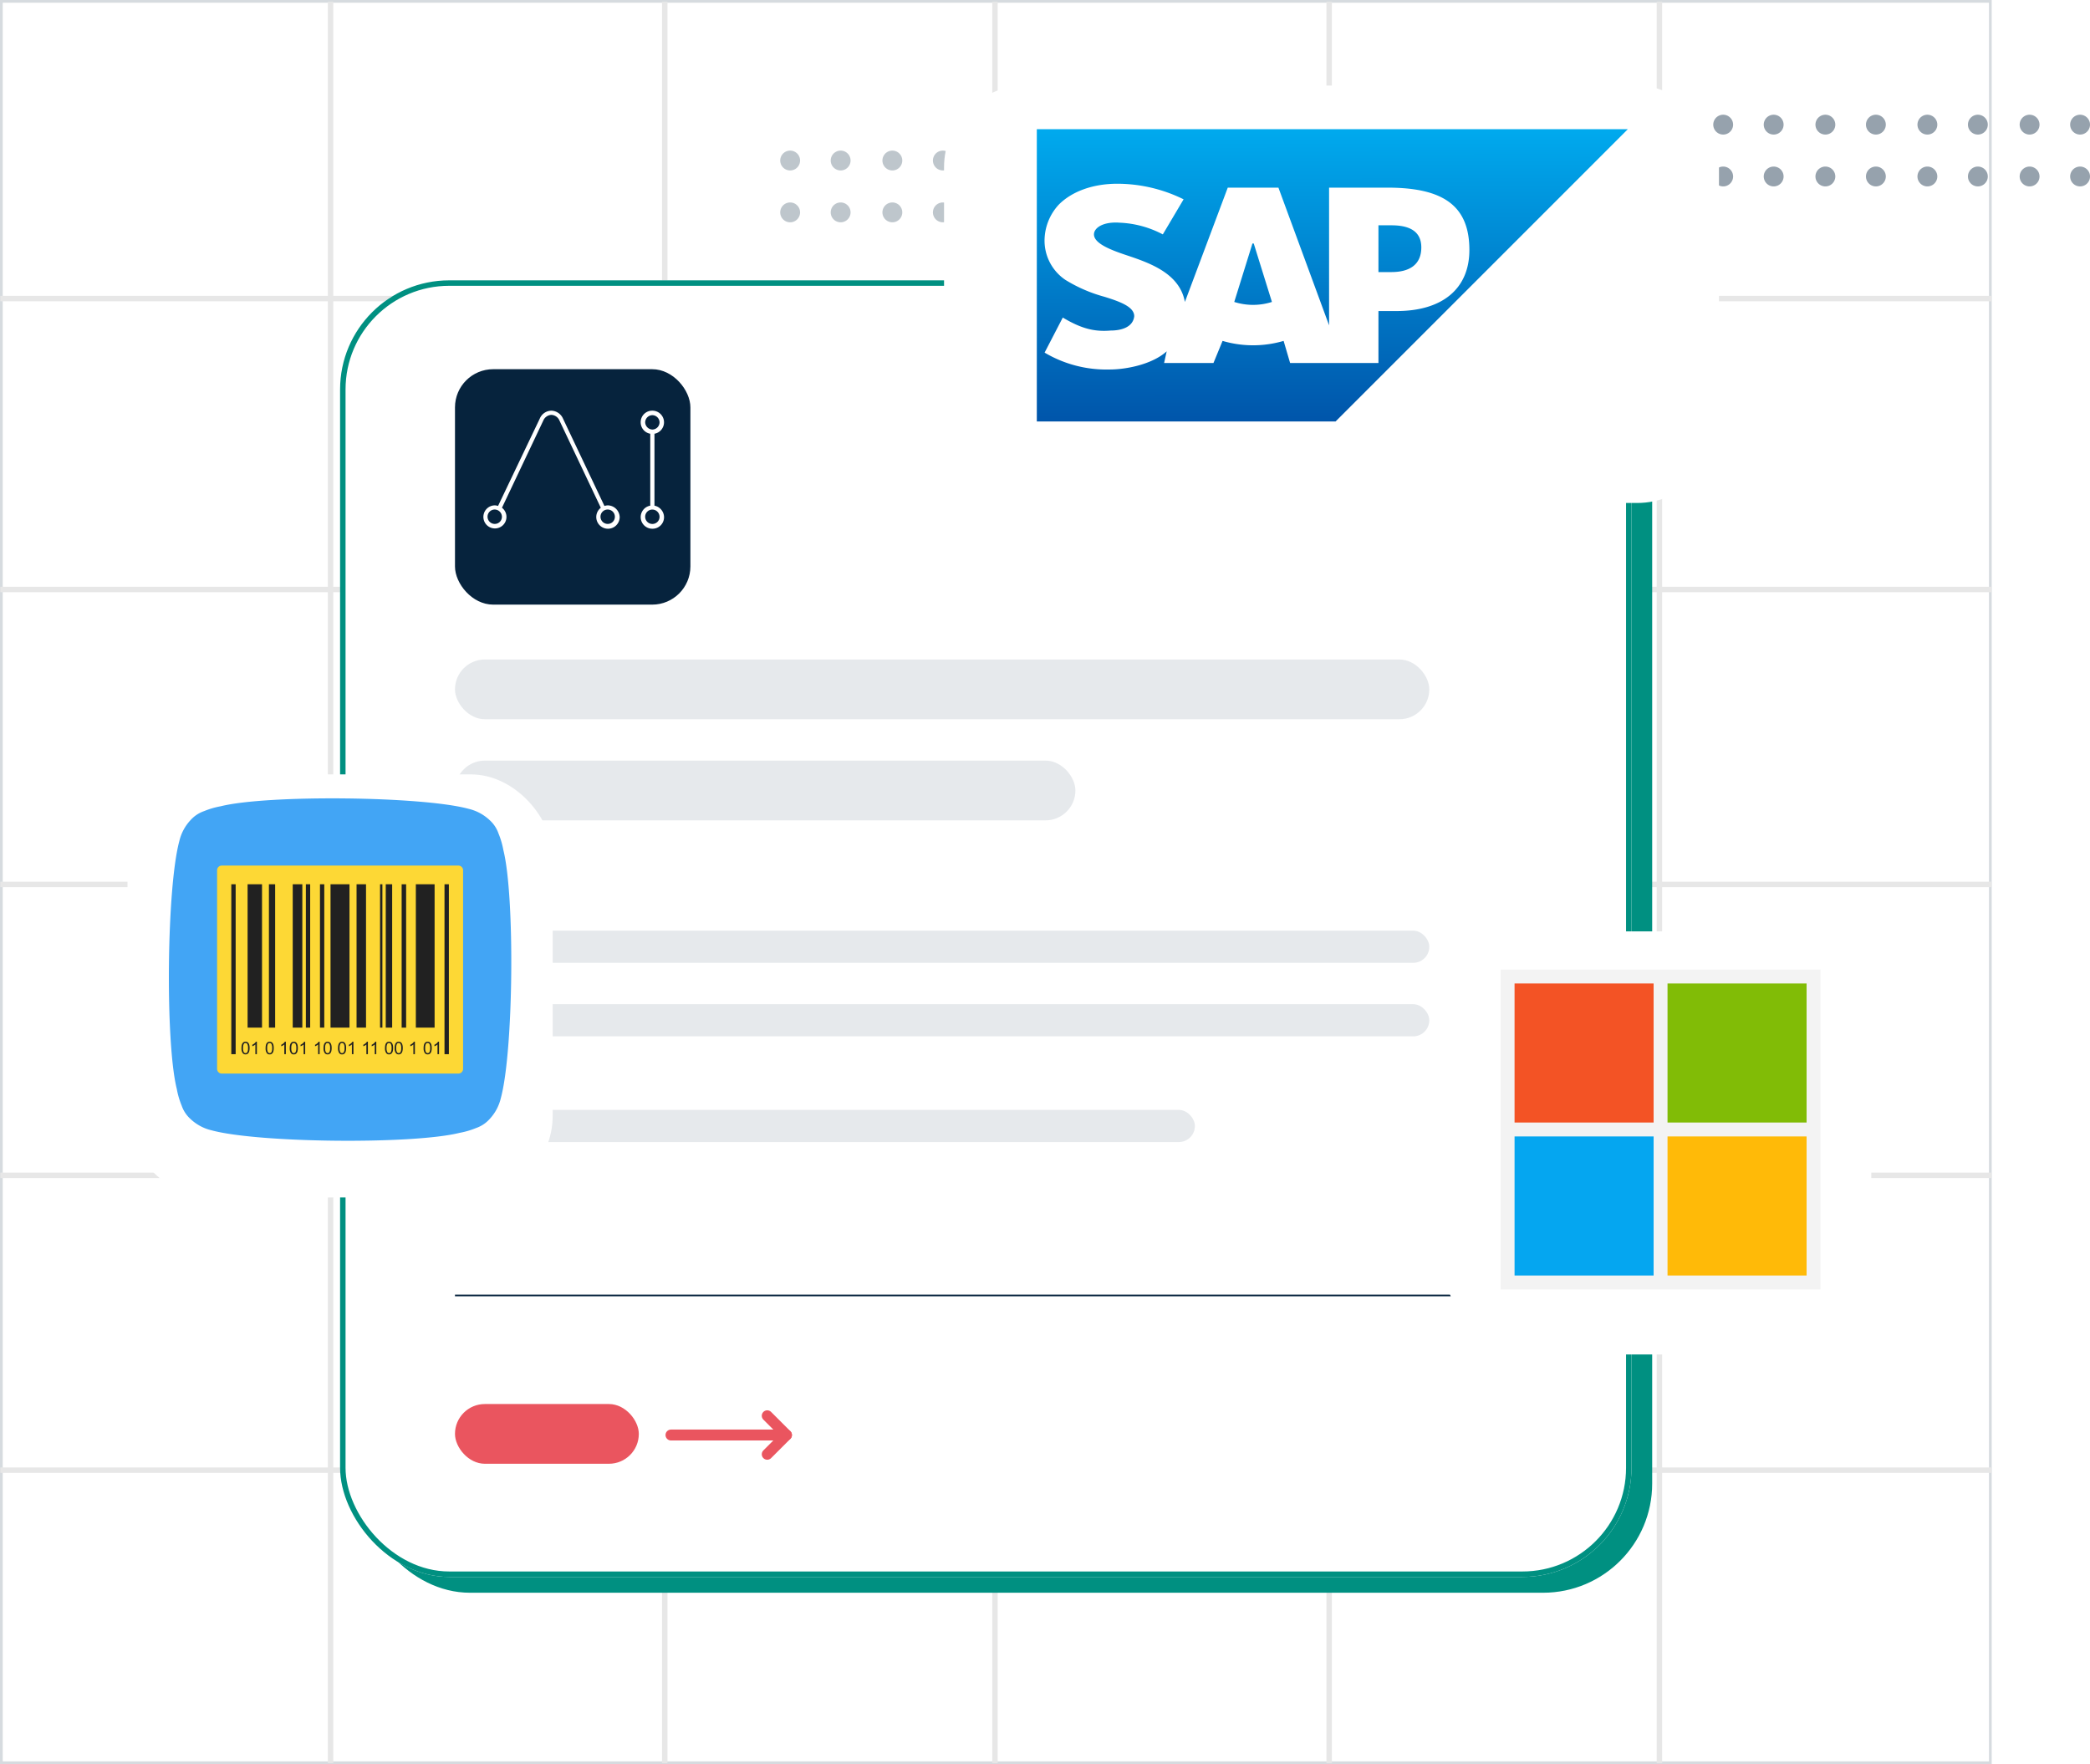 <?xml version="1.0" encoding="UTF-8"?> <svg xmlns="http://www.w3.org/2000/svg" xmlns:xlink="http://www.w3.org/1999/xlink" width="383" height="323.275" viewBox="0 0 383 323.275"><defs><filter id="Rectangle_20896" x="164.287" y="7.121" width="160.008" height="94.496" filterUnits="userSpaceOnUse"><feOffset dy="3"></feOffset><feGaussianBlur stdDeviation="3" result="blur"></feGaussianBlur><feFlood flood-opacity="0.161"></feFlood><feComposite operator="in" in2="blur"></feComposite><feComposite in="SourceGraphic"></feComposite></filter><filter id="Rectangle_20896-2" x="74.377" y="58.656" width="61.141" height="61.141" filterUnits="userSpaceOnUse"><feOffset dy="3"></feOffset><feGaussianBlur stdDeviation="3" result="blur-2"></feGaussianBlur><feFlood flood-opacity="0.161"></feFlood><feComposite operator="in" in2="blur-2"></feComposite><feComposite in="SourceGraphic"></feComposite></filter><filter id="Rectangle_20896-3" x="163.999" y="6.673" width="160.007" height="94.496" filterUnits="userSpaceOnUse"><feOffset dy="3"></feOffset><feGaussianBlur stdDeviation="3" result="blur-3"></feGaussianBlur><feFlood flood-opacity="0.161"></feFlood><feComposite operator="in" in2="blur-3"></feComposite><feComposite in="SourceGraphic"></feComposite></filter><filter id="Rectangle_20896-4" x="255.999" y="161.673" width="95.918" height="95.531" filterUnits="userSpaceOnUse"><feOffset dy="3"></feOffset><feGaussianBlur stdDeviation="3" result="blur-4"></feGaussianBlur><feFlood flood-opacity="0.161"></feFlood><feComposite operator="in" in2="blur-4"></feComposite><feComposite in="SourceGraphic"></feComposite></filter><filter id="Rectangle_20896-5" x="14.363" y="132.908" width="95.918" height="95.531" filterUnits="userSpaceOnUse"><feOffset dy="3"></feOffset><feGaussianBlur stdDeviation="3" result="blur-5"></feGaussianBlur><feFlood flood-opacity="0.161"></feFlood><feComposite operator="in" in2="blur-5"></feComposite><feComposite in="SourceGraphic"></feComposite></filter><clipPath id="clip-path"><g transform="matrix(1, 0, 0, 1, 0, 0)" filter="url(#Rectangle_20896)"><rect id="Rectangle_20896-6" data-name="Rectangle 20896" width="142.008" height="76.496" rx="15" transform="translate(1011.29 6424.52)" fill="#fff"></rect></g></clipPath><linearGradient id="linear-gradient" x2="0.002" y2="1" gradientUnits="objectBoundingBox"><stop offset="0" stop-color="#0ae"></stop><stop offset="1" stop-color="#05a"></stop></linearGradient></defs><g id="Group_43878" data-name="Group 43878" transform="translate(-838 -6411.395)"><g id="Group_35405" data-name="Group 35405" transform="translate(838 6411.395)" opacity="0.167"><g id="Rectangle_22952" data-name="Rectangle 22952" transform="translate(0 0)" fill="#fff" stroke="#06233d" stroke-width="0.5"><rect width="364.988" height="323.275" stroke="none"></rect><rect x="0.25" y="0.25" width="364.488" height="322.775" fill="none"></rect></g><path id="Path_72246" data-name="Path 72246" d="M-5026.57,9300v322.77" transform="translate(5087.146 -9299.685)" fill="none" stroke="#707070" stroke-width="1"></path><path id="Path_72247" data-name="Path 72247" d="M-5026.57,9300v322.77" transform="translate(5148.385 -9299.685)" fill="none" stroke="#707070" stroke-width="1"></path><path id="Path_72248" data-name="Path 72248" d="M-5026.57,9300v322.77" transform="translate(5208.905 -9299.685)" fill="none" stroke="#707070" stroke-width="1"></path><path id="Path_72249" data-name="Path 72249" d="M-5026.57,9300v322.77" transform="translate(5270.145 -9299.685)" fill="none" stroke="#707070" stroke-width="1"></path><path id="Path_72250" data-name="Path 72250" d="M-5026.57,9300v322.77" transform="translate(5330.664 -9299.685)" fill="none" stroke="#707070" stroke-width="1"></path><path id="Path_72253" data-name="Path 72253" d="M0,0V364.917" transform="translate(364.973 54.711) rotate(90)" fill="none" stroke="#707070" stroke-width="1"></path><path id="Path_72255" data-name="Path 72255" d="M0,0V364.917" transform="translate(364.973 108.026) rotate(90)" fill="none" stroke="#707070" stroke-width="1"></path><path id="Path_72256" data-name="Path 72256" d="M0,0V364.917" transform="translate(364.973 162.061) rotate(90)" fill="none" stroke="#707070" stroke-width="1"></path><path id="Path_72257" data-name="Path 72257" d="M0,0V364.917" transform="translate(364.973 215.376) rotate(90)" fill="none" stroke="#707070" stroke-width="1"></path><path id="Path_72258" data-name="Path 72258" d="M0,0V364.917" transform="translate(364.973 269.411) rotate(90)" fill="none" stroke="#707070" stroke-width="1"></path></g><g id="Group_35398" data-name="Group 35398" transform="translate(900.322 6462.768)"><rect id="Rectangle_22945" data-name="Rectangle 22945" width="236.656" height="237.599" rx="20" transform="translate(3.79 2.897)" fill="#009081"></rect><g id="Rectangle_22944" data-name="Rectangle 22944" transform="translate(0 0)" fill="#fff" stroke="#009081" stroke-width="1"><rect width="236.656" height="237.599" rx="20" stroke="none"></rect><rect x="0.5" y="0.5" width="235.656" height="236.599" rx="19.5" fill="none"></rect></g><g id="Group_35396" data-name="Group 35396" transform="translate(60.638 208.066)"><g id="Group_28380" data-name="Group 28380" transform="translate(0 7.055) rotate(-90)"><path id="Path_2032" data-name="Path 2032" d="M0,0V21.165" transform="translate(3.528)" fill="none" stroke="#ea555f" stroke-linecap="round" stroke-linejoin="round" stroke-width="2"></path><path id="Path_2033" data-name="Path 2033" d="M0,0,3.528,3.528,7.055,0" transform="translate(0 17.638)" fill="none" stroke="#ea555f" stroke-linecap="round" stroke-linejoin="round" stroke-width="2"></path></g></g><path id="Path_72245" data-name="Path 72245" d="M-5438,10151.131h194.546" transform="translate(5459.055 -9965.113)" fill="none" stroke="#06233d" stroke-width="0.3"></path><rect id="Rectangle_22946" data-name="Rectangle 22946" width="178.545" height="10.948" rx="5.474" transform="translate(21.055 69.479)" fill="rgba(6,35,61,0.1)"></rect><rect id="Rectangle_22948" data-name="Rectangle 22948" width="178.545" height="5.895" rx="2.948" transform="translate(21.055 119.169)" fill="rgba(6,35,61,0.1)"></rect><rect id="Rectangle_22949" data-name="Rectangle 22949" width="178.545" height="5.895" rx="2.948" transform="translate(21.055 132.644)" fill="rgba(6,35,61,0.1)"></rect><rect id="Rectangle_22950" data-name="Rectangle 22950" width="135.593" height="5.895" rx="2.948" transform="translate(21.055 152.014)" fill="rgba(6,35,61,0.1)"></rect><rect id="Rectangle_22951" data-name="Rectangle 22951" width="33.688" height="10.948" rx="5.474" transform="translate(21.055 205.914)" fill="#ea555f"></rect><rect id="Rectangle_22947" data-name="Rectangle 22947" width="113.696" height="10.948" rx="5.474" transform="translate(21.055 88.007)" fill="rgba(6,35,61,0.1)"></rect><g id="Group_35397" data-name="Group 35397" transform="translate(21.055 13.283)"><g transform="matrix(1, 0, 0, 1, -83.38, -64.66)" filter="url(#Rectangle_20896-2)"><rect id="Rectangle_20896-7" data-name="Rectangle 20896" width="43.141" height="43.141" rx="7" transform="translate(83.38 64.66)" fill="#06233d"></rect></g><g id="Group_31938" data-name="Group 31938" transform="translate(5.147 10.6)"><path id="Path_63595" data-name="Path 63595" d="M22.842,17.351a2.335,2.335,0,0,0-.6.11L14.661,1.483A2.409,2.409,0,0,0,12.519,0a2.35,2.35,0,0,0-2.141,1.483L2.745,17.461a1.974,1.974,0,0,0-.6-.11,2.114,2.114,0,1,0,1.318.439L11.037,1.812A1.7,1.7,0,0,1,12.519.769,1.7,1.7,0,0,1,14,1.812l7.577,15.979a2.146,2.146,0,1,0,3.459,1.7,2.228,2.228,0,0,0-2.2-2.141m-20.7,3.4a1.318,1.318,0,1,1,0-2.636,1.336,1.336,0,0,1,1.318,1.318,1.3,1.3,0,0,1-1.318,1.318m20.7,0a1.318,1.318,0,1,1,1.318-1.318,1.3,1.3,0,0,1-1.318,1.318" transform="translate(0 0)" fill="#fff"></path><path id="Path_63596" data-name="Path 63596" d="M2.526,17.406V4.228A2.131,2.131,0,0,0,2.141,0,2.11,2.11,0,0,0,0,2.141,2.124,2.124,0,0,0,1.757,4.228V17.406a2.131,2.131,0,0,0,.384,4.228,2.11,2.11,0,0,0,2.141-2.141,2.177,2.177,0,0,0-1.757-2.087M.824,2.141A1.336,1.336,0,0,1,2.141.824,1.336,1.336,0,0,1,3.459,2.141,1.336,1.336,0,0,1,2.141,3.459,1.375,1.375,0,0,1,.824,2.141M2.141,20.756a1.318,1.318,0,1,1,0-2.636,1.336,1.336,0,0,1,1.318,1.318,1.3,1.3,0,0,1-1.318,1.318" transform="translate(28.882 0)" fill="#fff"></path></g></g></g><g id="Group_35403" data-name="Group 35403" transform="translate(1130.662 6432.418)"><path id="Union_61" data-name="Union 61" d="M8.573,12.245,6.5,10.174,4.429,12.245A2.594,2.594,0,1,1,.761,8.577L2.832,6.5.761,4.433A2.6,2.6,0,0,1,4.429.761L6.5,2.833,8.573.761a2.6,2.6,0,0,1,3.673,3.672L10.173,6.5l2.073,2.072a2.6,2.6,0,0,1-3.673,3.668Z" transform="translate(0 0.144)" fill="rgba(6,35,61,0.42)" stroke="rgba(0,0,0,0)" stroke-width="1"></path><path id="Path_63624" data-name="Path 63624" d="M750.438,451.677a1.818,1.818,0,1,1-1.818-1.818,1.818,1.818,0,0,1,1.818,1.818" transform="translate(-706.775 -449.859)" fill="rgba(6,35,61,0.42)"></path><path id="Path_63625" data-name="Path 63625" d="M750.438,468.165a1.818,1.818,0,1,1-1.818-1.818,1.818,1.818,0,0,1,1.818,1.818" transform="translate(-706.775 -456.847)" fill="rgba(6,35,61,0.42)"></path><path id="Path_63626" data-name="Path 63626" d="M766.5,451.677a1.818,1.818,0,1,1-1.818-1.818,1.818,1.818,0,0,1,1.818,1.818" transform="translate(-713.581 -449.859)" fill="rgba(6,35,61,0.42)"></path><path id="Path_63627" data-name="Path 63627" d="M766.5,468.165a1.818,1.818,0,1,1-1.818-1.818,1.818,1.818,0,0,1,1.818,1.818" transform="translate(-713.581 -456.847)" fill="rgba(6,35,61,0.42)"></path><path id="Path_63628" data-name="Path 63628" d="M717.932,451.677a1.818,1.818,0,1,1-1.818-1.818,1.818,1.818,0,0,1,1.818,1.818" transform="translate(-692.997 -449.859)" fill="rgba(6,35,61,0.42)"></path><path id="Path_63629" data-name="Path 63629" d="M717.932,468.165a1.818,1.818,0,1,1-1.818-1.818,1.818,1.818,0,0,1,1.818,1.818" transform="translate(-692.997 -456.847)" fill="rgba(6,35,61,0.42)"></path><path id="Path_63630" data-name="Path 63630" d="M733.991,451.677a1.818,1.818,0,1,1-1.818-1.818,1.818,1.818,0,0,1,1.818,1.818" transform="translate(-699.804 -449.859)" fill="rgba(6,35,61,0.42)"></path><path id="Path_63631" data-name="Path 63631" d="M733.991,468.165a1.818,1.818,0,1,1-1.818-1.818,1.818,1.818,0,0,1,1.818,1.818" transform="translate(-699.804 -456.847)" fill="rgba(6,35,61,0.42)"></path><path id="Path_63632" data-name="Path 63632" d="M815.389,451.677a1.818,1.818,0,1,1-1.818-1.818,1.818,1.818,0,0,1,1.818,1.818" transform="translate(-734.303 -449.859)" fill="rgba(6,35,61,0.42)"></path><path id="Path_63633" data-name="Path 63633" d="M815.389,468.165a1.818,1.818,0,1,1-1.818-1.818,1.818,1.818,0,0,1,1.818,1.818" transform="translate(-734.303 -456.847)" fill="rgba(6,35,61,0.42)"></path><path id="Path_63634" data-name="Path 63634" d="M831.448,451.677a1.818,1.818,0,1,1-1.818-1.818,1.818,1.818,0,0,1,1.818,1.818" transform="translate(-741.11 -449.859)" fill="rgba(6,35,61,0.42)"></path><path id="Path_63635" data-name="Path 63635" d="M831.448,468.165a1.818,1.818,0,1,1-1.818-1.818,1.818,1.818,0,0,1,1.818,1.818" transform="translate(-741.11 -456.847)" fill="rgba(6,35,61,0.42)"></path><path id="Path_63636" data-name="Path 63636" d="M782.883,451.677a1.818,1.818,0,1,1-1.818-1.818,1.818,1.818,0,0,1,1.818,1.818" transform="translate(-720.527 -449.859)" fill="rgba(6,35,61,0.42)"></path><path id="Path_63637" data-name="Path 63637" d="M782.883,468.165a1.818,1.818,0,1,1-1.818-1.818,1.818,1.818,0,0,1,1.818,1.818" transform="translate(-720.527 -456.847)" fill="rgba(6,35,61,0.42)"></path><path id="Path_63638" data-name="Path 63638" d="M798.942,451.677a1.818,1.818,0,1,1-1.818-1.818,1.818,1.818,0,0,1,1.818,1.818" transform="translate(-727.334 -449.859)" fill="rgba(6,35,61,0.42)"></path><path id="Path_63639" data-name="Path 63639" d="M798.942,468.165a1.818,1.818,0,1,1-1.818-1.818,1.818,1.818,0,0,1,1.818,1.818" transform="translate(-727.334 -456.847)" fill="rgba(6,35,61,0.42)"></path></g><g id="Group_35406" data-name="Group 35406" transform="translate(980.979 6438.994)"><path id="Path_72259" data-name="Path 72259" d="M139.755,176.477a1.818,1.818,0,1,1-1.819-1.818,1.818,1.818,0,0,1,1.819,1.818" transform="translate(-117.389 -174.659)" fill="rgba(6,35,61,0.26)"></path><path id="Path_72260" data-name="Path 72260" d="M139.755,192.966a1.818,1.818,0,1,1-1.819-1.818,1.818,1.818,0,0,1,1.819,1.818" transform="translate(-117.389 -181.647)" fill="rgba(6,35,61,0.26)"></path><path id="Path_72261" data-name="Path 72261" d="M155.813,176.477a1.818,1.818,0,1,1-1.818-1.818,1.818,1.818,0,0,1,1.818,1.818" transform="translate(-124.194 -174.659)" fill="rgba(6,35,61,0.26)"></path><path id="Path_72262" data-name="Path 72262" d="M155.813,192.966a1.818,1.818,0,1,1-1.818-1.818,1.818,1.818,0,0,1,1.818,1.818" transform="translate(-124.194 -181.647)" fill="rgba(6,35,61,0.26)"></path><path id="Path_72263" data-name="Path 72263" d="M107.248,176.477a1.818,1.818,0,1,1-1.818-1.818,1.818,1.818,0,0,1,1.818,1.818" transform="translate(-103.611 -174.659)" fill="rgba(6,35,61,0.26)"></path><path id="Path_72264" data-name="Path 72264" d="M107.248,192.966a1.818,1.818,0,1,1-1.818-1.818,1.818,1.818,0,0,1,1.818,1.818" transform="translate(-103.611 -181.647)" fill="rgba(6,35,61,0.26)"></path><path id="Path_72265" data-name="Path 72265" d="M123.307,176.477a1.818,1.818,0,1,1-1.818-1.818,1.818,1.818,0,0,1,1.818,1.818" transform="translate(-110.417 -174.659)" fill="rgba(6,35,61,0.26)"></path><path id="Path_72266" data-name="Path 72266" d="M123.307,192.966a1.818,1.818,0,1,1-1.818-1.818,1.818,1.818,0,0,1,1.818,1.818" transform="translate(-110.417 -181.647)" fill="rgba(6,35,61,0.26)"></path></g><g id="Group_35408" data-name="Group 35408" transform="translate(1011 6424.068)"><g id="Group_35400" data-name="Group 35400" transform="translate(0 0)"><g id="Group_35401" data-name="Group 35401" transform="translate(0 0)"><g transform="matrix(1, 0, 0, 1, -173, -12.67)" filter="url(#Rectangle_20896-3)"><rect id="Rectangle_20896-8" data-name="Rectangle 20896" width="142.007" height="76.496" rx="15" transform="translate(173 12.67)" fill="#fff"></rect></g></g></g></g><g id="Group_44828" data-name="Group 44828" transform="translate(1103 6579.068)"><g id="Group_35400-2" data-name="Group 35400" transform="translate(0 0)"><g id="Group_35401-2" data-name="Group 35401" transform="translate(0 0)"><g transform="matrix(1, 0, 0, 1, -265, -167.67)" filter="url(#Rectangle_20896-4)"><rect id="Rectangle_20896-9" data-name="Rectangle 20896" width="77.918" height="77.531" rx="15" transform="translate(265 167.67)" fill="#fff"></rect></g></g></g></g><g id="Group_45809" data-name="Group 45809" transform="translate(861.363 6550.302)"><g id="Group_35400-3" data-name="Group 35400" transform="translate(0 0)"><g id="Group_35401-3" data-name="Group 35401" transform="translate(0 0)"><g transform="matrix(1, 0, 0, 1, -23.36, -138.91)" filter="url(#Rectangle_20896-5)"><rect id="Rectangle_20896-10" data-name="Rectangle 20896" width="77.918" height="77.531" rx="15" transform="translate(23.36 138.91)" fill="#fff"></rect></g></g></g></g><g id="SAP_2011_logo" transform="translate(1027.999 6435.067)"><path id="Path_92421" data-name="Path 92421" d="M108.311,0H0V53.561H54.751" fill="url(#linear-gradient)"></path><path id="Path_92422" data-name="Path 92422" d="M58.132,42.714V67.947L48.848,42.714H39.565L31.709,63.662c-.952-5.237-6.427-7.141-10.712-8.57-2.857-.952-5.951-2.142-5.951-3.809,0-1.19,1.666-2.38,4.761-2.142a18.466,18.466,0,0,1,7.856,2.142l3.809-6.427A27.525,27.525,0,0,0,19.331,42C14.808,42,11,43.428,8.619,45.809A9.744,9.744,0,0,0,6,52a8.669,8.669,0,0,0,3.809,7.617A27.066,27.066,0,0,0,16.95,62.71c3.095.952,5.475,1.9,5.475,3.571-.238,2.142-2.619,2.619-4.285,2.619-2.857.238-5.237-.238-8.808-2.38L6,72.946a22.218,22.218,0,0,0,11.9,3.095c3.095,0,7.856-.952,10.474-3.333L27.9,74.85h9.046L38.612,70.8a19.877,19.877,0,0,0,11.188,0l1.19,4.047H67.178V65.329h3.333c8.332,0,13.331-4.047,13.331-11.188,0-8.094-4.761-11.426-15-11.426ZM40.755,63.662,44.087,52.95h.238l3.333,10.712A11.383,11.383,0,0,1,40.755,63.662Zm26.423-5.475v-8.57h2.38c3.095,0,5.475.952,5.475,4.047,0,3.333-2.38,4.523-5.475,4.523Z" transform="translate(-4.572 -32.002)" fill="#fff"></path></g><g id="Microsoft_logo" transform="translate(1113 6589.067)"><path id="Path_92423" data-name="Path 92423" d="M0,0H58.611V58.611H0Z" fill="#f3f3f3"></path><path id="Path_92424" data-name="Path 92424" d="M1,1H26.483V26.483H1Z" transform="translate(1.548 1.548)" fill="#f35325"></path><path id="Path_92425" data-name="Path 92425" d="M12,1H37.483V26.483H12Z" transform="translate(18.58 1.548)" fill="#81bc06"></path><path id="Path_92426" data-name="Path 92426" d="M1,12H26.483V37.483H1Z" transform="translate(1.548 18.58)" fill="#05a6f0"></path><path id="Path_92427" data-name="Path 92427" d="M12,12H37.483V37.483H12Z" transform="translate(18.58 18.58)" fill="#ffba08"></path></g><g id="Layer_x0020_1" transform="translate(869.001 6557.747)"><path id="Path_92428" data-name="Path 92428" d="M53.221,61.241a14.866,14.866,0,0,0,3.017-.882,5.878,5.878,0,0,0,2.474-1.636,8.4,8.4,0,0,0,2.065-3.844c2.328-8.568,2.6-36.92.466-45.448a14.893,14.893,0,0,0-.881-3.019,5.883,5.883,0,0,0-1.633-2.474,8.4,8.4,0,0,0-3.851-2.072C46.306-.463,17.957-.737,9.427,1.4a14.892,14.892,0,0,0-3.013.88,5.882,5.882,0,0,0-2.48,1.637A8.4,8.4,0,0,0,1.865,7.764C-.463,16.339-.737,44.681,1.4,53.214a14.875,14.875,0,0,0,.885,3.026,5.876,5.876,0,0,0,1.633,2.469,8.4,8.4,0,0,0,3.847,2.068c8.565,2.328,36.934,2.6,45.457.464Z" transform="translate(0 0)" fill="#42a5f5" fill-rule="evenodd"></path><g id="_255336384" transform="translate(8.782 12.263)"><path id="_255343920" d="M46.437,38.932V2.521a.857.857,0,0,0-.852-.852H2.212a.857.857,0,0,0-.852.852V38.932a.857.857,0,0,0,.852.852H45.585a.857.857,0,0,0,.852-.852Z" transform="translate(-1.36 -1.669)" fill="#fdd835" fill-rule="evenodd"></path><g id="Group_45809-2" data-name="Group 45809" transform="translate(2.603 3.427)"><path id="_255350184" d="M1.856,1.973H4.5V28.242H1.856Z" transform="translate(1.13 -1.973)" fill="#212121" fill-rule="evenodd"></path><path id="_255335040" d="M2.2,1.973H3.341V28.242H2.2Z" transform="translate(4.694 -1.973)" fill="#212121" fill-rule="evenodd"></path><path id="_255336720" d="M2.59,1.973H4.348V28.242H2.59Z" transform="translate(8.668 -1.973)" fill="#212121" fill-rule="evenodd"></path><path id="_255342696" d="M2.8,1.973h.789V28.242H2.8Z" transform="translate(10.866 -1.973)" fill="#212121" fill-rule="evenodd"></path><path id="_255337056" d="M3.033,1.973h.789V28.242H3.033Z" transform="translate(13.217 -1.973)" fill="#212121" fill-rule="evenodd"></path><path id="_255339432" d="M3.2,1.973H6.676V28.242H3.2Z" transform="translate(14.984 -1.973)" fill="#212121" fill-rule="evenodd"></path><path id="_255334560" d="M3.628,1.973H5.363V28.242H3.628Z" transform="translate(19.327 -1.973)" fill="#212121" fill-rule="evenodd"></path><path id="_255342840" d="M4.01,1.973h.428V28.242H4.01Z" transform="translate(23.25 -1.973)" fill="#212121" fill-rule="evenodd"></path><path id="_255339288" d="M4.1,1.973H5.275V28.242H4.1Z" transform="translate(24.205 -1.973)" fill="#212121" fill-rule="evenodd"></path><path id="_255343488" d="M4.361,1.973h.823V28.242H4.361Z" transform="translate(26.855 -1.973)" fill="#212121" fill-rule="evenodd"></path><path id="_255340704" d="M4.592,1.973H8.029V28.242H4.592Z" transform="translate(29.227 -1.973)" fill="#212121" fill-rule="evenodd"></path><path id="_255342864" d="M5.058,1.973h.8V33.11h-.8Z" transform="translate(34.013 -1.973)" fill="#212121" fill-rule="evenodd"></path><path id="_255343392" d="M1.591,1.973h.8V33.11h-.8Z" transform="translate(-1.591 -1.973)" fill="#212121" fill-rule="evenodd"></path><path id="_255342192" d="M1.757,5.7a2.075,2.075,0,0,1,.083-.65.807.807,0,0,1,.247-.38A.631.631,0,0,1,2.5,4.533a.672.672,0,0,1,.322.074.612.612,0,0,1,.229.213,1.141,1.141,0,0,1,.141.339,2.232,2.232,0,0,1,.051.538,2.1,2.1,0,0,1-.082.647.811.811,0,0,1-.247.381.631.631,0,0,1-.414.134.624.624,0,0,1-.517-.236A1.5,1.5,0,0,1,1.757,5.7Zm.287,0a1.429,1.429,0,0,0,.132.747.375.375,0,0,0,.647,0A1.427,1.427,0,0,0,2.955,5.7a1.427,1.427,0,0,0-.132-.747A.389.389,0,0,0,2.5,4.764a.359.359,0,0,0-.308.163,1.446,1.446,0,0,0-.144.769ZM4.579,6.82H4.3V5.038a1.443,1.443,0,0,1-.265.192,1.874,1.874,0,0,1-.295.144V5.1a1.7,1.7,0,0,0,.41-.267,1.063,1.063,0,0,0,.249-.3h.18V6.82ZM6.18,5.7a2.075,2.075,0,0,1,.083-.65.807.807,0,0,1,.247-.38.631.631,0,0,1,.412-.134.672.672,0,0,1,.322.074.612.612,0,0,1,.229.213,1.142,1.142,0,0,1,.141.339,2.232,2.232,0,0,1,.051.538,2.1,2.1,0,0,1-.082.647.811.811,0,0,1-.247.381.631.631,0,0,1-.414.134A.624.624,0,0,1,6.4,6.622,1.5,1.5,0,0,1,6.18,5.7Zm.287,0a1.429,1.429,0,0,0,.132.747.375.375,0,0,0,.647,0A1.427,1.427,0,0,0,7.377,5.7a1.426,1.426,0,0,0-.132-.747.389.389,0,0,0-.327-.185.359.359,0,0,0-.308.163,1.446,1.446,0,0,0-.144.769ZM9.886,6.82H9.607V5.038a1.444,1.444,0,0,1-.265.192,1.878,1.878,0,0,1-.295.144V5.1a1.7,1.7,0,0,0,.41-.267,1.063,1.063,0,0,0,.249-.3h.18V6.82ZM10.6,5.7a2.075,2.075,0,0,1,.083-.65.807.807,0,0,1,.247-.38.631.631,0,0,1,.412-.134.672.672,0,0,1,.322.074.612.612,0,0,1,.229.213,1.142,1.142,0,0,1,.141.339,2.232,2.232,0,0,1,.051.538,2.1,2.1,0,0,1-.082.647.811.811,0,0,1-.247.381.631.631,0,0,1-.414.134.624.624,0,0,1-.517-.236A1.5,1.5,0,0,1,10.6,5.7Zm.287,0a1.429,1.429,0,0,0,.132.747.375.375,0,0,0,.647,0A1.427,1.427,0,0,0,11.8,5.7a1.427,1.427,0,0,0-.132-.747.389.389,0,0,0-.327-.185.359.359,0,0,0-.308.163,1.447,1.447,0,0,0-.144.769ZM13.425,6.82h-.279V5.038a1.443,1.443,0,0,1-.265.192,1.876,1.876,0,0,1-.295.144V5.1A1.7,1.7,0,0,0,13,4.838a1.063,1.063,0,0,0,.249-.3h.18V6.82Zm2.653,0H15.8V5.038a1.443,1.443,0,0,1-.265.192,1.876,1.876,0,0,1-.295.144V5.1a1.7,1.7,0,0,0,.41-.267,1.063,1.063,0,0,0,.249-.3h.18V6.82ZM16.795,5.7a2.075,2.075,0,0,1,.083-.65.807.807,0,0,1,.247-.38.631.631,0,0,1,.412-.134.672.672,0,0,1,.322.074.612.612,0,0,1,.229.213,1.142,1.142,0,0,1,.141.339,2.232,2.232,0,0,1,.051.538,2.1,2.1,0,0,1-.082.647.811.811,0,0,1-.247.381.631.631,0,0,1-.414.134.624.624,0,0,1-.517-.236,1.5,1.5,0,0,1-.225-.926Zm.287,0a1.429,1.429,0,0,0,.132.747.375.375,0,0,0,.647,0,1.427,1.427,0,0,0,.132-.746,1.426,1.426,0,0,0-.132-.747.389.389,0,0,0-.327-.185.359.359,0,0,0-.308.163,1.446,1.446,0,0,0-.144.769Zm2.366,0a2.073,2.073,0,0,1,.083-.65.807.807,0,0,1,.247-.38.631.631,0,0,1,.412-.134.672.672,0,0,1,.322.074.613.613,0,0,1,.228.213,1.141,1.141,0,0,1,.141.339,2.23,2.23,0,0,1,.051.538,2.1,2.1,0,0,1-.082.647.811.811,0,0,1-.247.381.631.631,0,0,1-.414.134.624.624,0,0,1-.517-.236A1.5,1.5,0,0,1,19.448,5.7Zm.287,0a1.429,1.429,0,0,0,.132.747.375.375,0,0,0,.647,0,1.427,1.427,0,0,0,.132-.746,1.426,1.426,0,0,0-.132-.747.389.389,0,0,0-.327-.185.359.359,0,0,0-.308.163,1.447,1.447,0,0,0-.144.769ZM22.271,6.82h-.279V5.038a1.443,1.443,0,0,1-.265.192,1.876,1.876,0,0,1-.295.144V5.1a1.7,1.7,0,0,0,.41-.267,1.063,1.063,0,0,0,.249-.3h.18V6.82Zm2.653,0h-.279V5.038a1.444,1.444,0,0,1-.265.192,1.878,1.878,0,0,1-.295.144V5.1a1.7,1.7,0,0,0,.41-.267,1.063,1.063,0,0,0,.249-.3h.18V6.82Zm1.534,0h-.279V5.038a1.444,1.444,0,0,1-.265.192,1.878,1.878,0,0,1-.295.144V5.1a1.7,1.7,0,0,0,.41-.267,1.064,1.064,0,0,0,.249-.3h.18V6.82Zm1.6-1.123a2.073,2.073,0,0,1,.083-.65.807.807,0,0,1,.247-.38.631.631,0,0,1,.412-.134.672.672,0,0,1,.322.074.613.613,0,0,1,.229.213,1.143,1.143,0,0,1,.141.339,2.232,2.232,0,0,1,.051.538,2.1,2.1,0,0,1-.082.647.811.811,0,0,1-.247.381.631.631,0,0,1-.414.134.624.624,0,0,1-.517-.236,1.5,1.5,0,0,1-.225-.926Zm.287,0a1.429,1.429,0,0,0,.132.747.375.375,0,0,0,.647,0,1.428,1.428,0,0,0,.132-.746,1.427,1.427,0,0,0-.132-.747.389.389,0,0,0-.327-.185.359.359,0,0,0-.308.163,1.447,1.447,0,0,0-.144.769Zm1.482,0a2.073,2.073,0,0,1,.083-.65.808.808,0,0,1,.247-.38.631.631,0,0,1,.412-.134.672.672,0,0,1,.322.074.613.613,0,0,1,.229.213,1.141,1.141,0,0,1,.141.339,2.229,2.229,0,0,1,.051.538,2.1,2.1,0,0,1-.082.647.811.811,0,0,1-.247.381.631.631,0,0,1-.414.134.624.624,0,0,1-.517-.236A1.5,1.5,0,0,1,29.828,5.7Zm.287,0a1.43,1.43,0,0,0,.132.747.375.375,0,0,0,.647,0,1.427,1.427,0,0,0,.132-.746,1.426,1.426,0,0,0-.132-.747.388.388,0,0,0-.327-.185.359.359,0,0,0-.308.163,1.447,1.447,0,0,0-.144.769ZM33.534,6.82h-.279V5.038a1.444,1.444,0,0,1-.265.192,1.876,1.876,0,0,1-.295.144V5.1a1.7,1.7,0,0,0,.41-.267,1.063,1.063,0,0,0,.249-.3h.18V6.82Zm1.6-1.123a2.075,2.075,0,0,1,.083-.65.807.807,0,0,1,.247-.38.631.631,0,0,1,.412-.134.672.672,0,0,1,.322.074.612.612,0,0,1,.229.213,1.141,1.141,0,0,1,.141.339,2.233,2.233,0,0,1,.051.538,2.1,2.1,0,0,1-.082.647.811.811,0,0,1-.247.381.631.631,0,0,1-.414.134.624.624,0,0,1-.517-.236A1.5,1.5,0,0,1,35.135,5.7Zm.287,0a1.429,1.429,0,0,0,.132.747.375.375,0,0,0,.647,0,1.427,1.427,0,0,0,.132-.746,1.427,1.427,0,0,0-.132-.747.389.389,0,0,0-.327-.185.359.359,0,0,0-.308.163,1.446,1.446,0,0,0-.144.769ZM37.957,6.82h-.279V5.038a1.444,1.444,0,0,1-.265.192,1.875,1.875,0,0,1-.295.144V5.1a1.7,1.7,0,0,0,.41-.267,1.063,1.063,0,0,0,.249-.3h.18V6.82Z" transform="translate(0.11 24.313)" fill="#212121"></path></g></g></g></g></svg> 